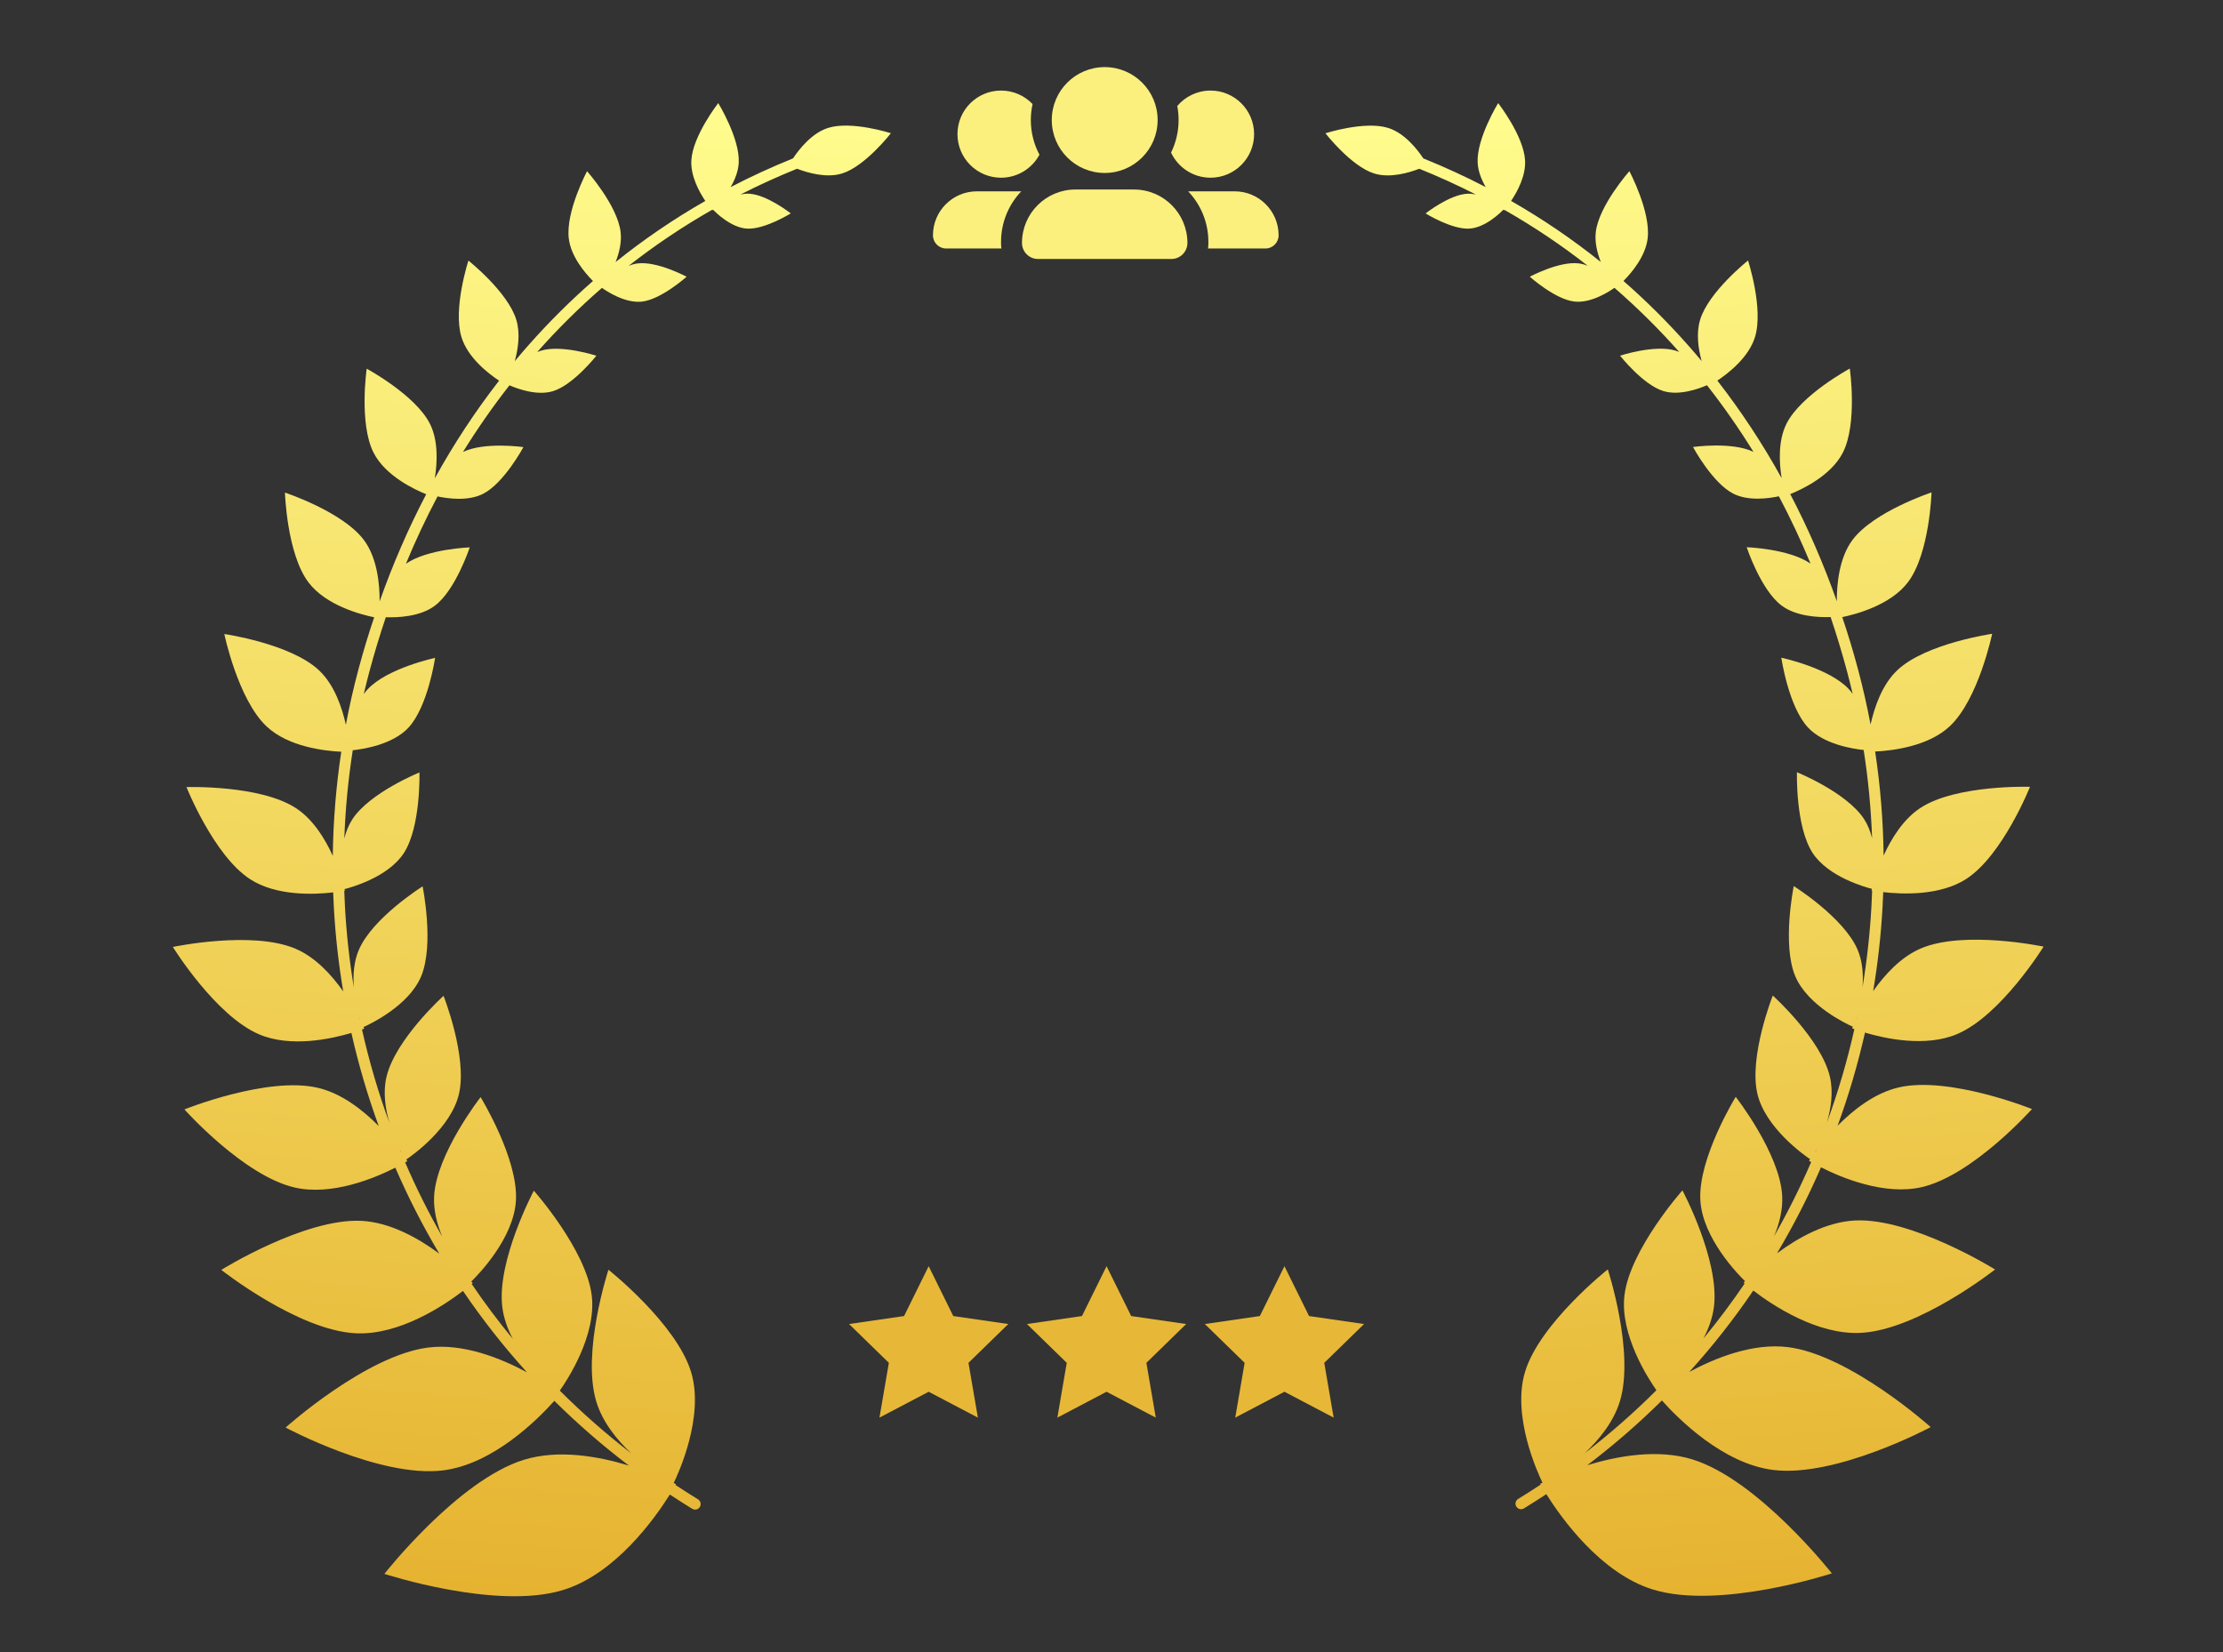 <svg width="265" height="197" viewBox="0 0 265 197" fill="none" xmlns="http://www.w3.org/2000/svg"><rect x="0" y="0" width="265" height="197" fill="#333333" stroke="none"/><path d="M110.705 150.953L113.638 156.896L120.196 157.848L115.451 162.474L116.571 169.005L110.705 165.922L104.84 169.005L105.96 162.474L101.215 157.848L107.773 156.896L110.705 150.953Z" fill="#E7B837"/><path d="M131.912 150.953L134.845 156.896L141.403 157.848L136.658 162.474L137.778 169.005L131.912 165.922L126.047 169.005L127.167 162.474L122.422 157.848L128.98 156.896L131.912 150.953Z" fill="#E7B837"/><path d="M153.117 150.953L156.049 156.896L162.607 157.848L157.862 162.474L158.982 169.005L153.117 165.922L147.251 169.005L148.371 162.474L143.626 157.848L150.184 156.896L153.117 150.953Z" fill="#E7B837"/><path d="M83.208 178.746C82.303 178.192 81.412 177.62 80.53 177.04C80.566 176.976 80.584 176.942 80.584 176.942C80.584 176.942 80.488 176.893 80.309 176.804C80.838 175.72 83.991 168.912 82.392 163.598C80.65 157.808 72.532 151.375 72.532 151.375C72.532 151.375 69.313 161.213 71.079 167.079C71.811 169.517 73.517 171.633 75.261 173.276C72.243 170.952 69.398 168.45 66.734 165.786C67.649 164.487 71.109 159.214 70.543 154.466C69.892 149.002 63.638 141.952 63.638 141.952C63.638 141.952 59.214 150.255 59.874 155.79C60.034 157.132 60.507 158.429 61.133 159.622C59.397 157.518 57.76 155.333 56.228 153.071C56.305 153.004 56.352 152.964 56.352 152.964C56.352 152.964 56.29 152.897 56.178 152.78C56.892 152.088 61.252 147.692 61.505 143.106C61.78 138.108 57.291 130.799 57.291 130.799C57.291 130.799 52.029 137.533 51.751 142.596C51.659 144.249 52.092 145.918 52.711 147.418C51.087 144.573 49.612 141.626 48.299 138.58C48.464 138.484 48.557 138.427 48.557 138.427C48.557 138.427 48.514 138.358 48.429 138.234C49.177 137.728 53.767 134.481 54.714 130.413C55.744 125.981 52.875 118.72 52.875 118.72C52.875 118.72 47.11 123.917 46.066 128.408C45.645 130.22 45.932 132.184 46.425 133.878C45.09 130.232 43.999 126.512 43.153 122.735C43.324 122.673 43.419 122.634 43.419 122.634C43.419 122.634 43.39 122.564 43.336 122.442C44.084 122.108 48.703 119.929 50.188 116.435C51.805 112.628 50.378 105.669 50.378 105.669C50.378 105.669 44.404 109.41 42.765 113.266C42.171 114.665 42.069 116.263 42.181 117.731C41.66 114.572 41.305 111.379 41.125 108.162C41.089 107.507 41.061 106.853 41.038 106.197C41.087 106.187 41.113 106.183 41.113 106.183C41.113 106.183 41.099 106.117 41.069 105.997C41.792 105.816 46.266 104.597 48.142 101.703C50.186 98.549 50.002 92.089 50.002 92.089C50.002 92.089 44.069 94.492 41.996 97.686C41.546 98.38 41.245 99.164 41.045 99.969C41.172 96.439 41.507 92.926 42.052 89.44C43.301 89.311 46.804 88.779 48.692 86.749C51.017 84.249 51.867 78.432 51.867 78.432C51.867 78.432 46.181 79.642 43.827 82.175C43.66 82.355 43.506 82.546 43.364 82.746C43.571 81.863 43.788 80.983 44.023 80.108C44.617 77.889 45.275 75.716 45.993 73.586C47.395 73.636 50.088 73.534 51.851 72.203C54.324 70.332 55.996 65.257 55.996 65.257C55.996 65.257 50.952 65.431 48.388 67.211C49.534 64.447 50.791 61.771 52.159 59.182C53.412 59.449 55.82 59.778 57.596 58.868C60.103 57.585 62.395 53.302 62.395 53.302C62.395 53.302 57.748 52.642 55.19 53.886C56.9 51.12 58.747 48.469 60.732 45.936C61.69 46.353 64.028 47.214 65.921 46.633C68.365 45.882 71.089 42.41 71.089 42.41C71.089 42.41 66.944 41.051 64.47 41.811C64.323 41.856 64.179 41.91 64.038 41.97C66.463 39.231 69.04 36.682 71.759 34.319C72.237 34.663 74.513 36.207 76.562 35.953C78.865 35.668 81.849 32.991 81.849 32.991C81.849 32.991 78.353 31.116 76.019 31.404C75.649 31.449 75.285 31.554 74.938 31.695C78.078 29.232 81.394 27.006 84.875 25.021C84.903 25.053 84.921 25.072 84.921 25.072C84.921 25.072 84.948 25.045 84.998 24.996C85.288 25.301 87.137 27.155 89.07 27.256C91.177 27.366 94.266 25.442 94.266 25.442C94.266 25.442 91.434 23.208 89.299 23.094C88.957 23.076 88.614 23.113 88.281 23.184C90.467 22.07 92.715 21.047 95.018 20.116C96.28 20.603 98.532 21.262 100.395 20.678C103.15 19.817 106.203 15.883 106.203 15.883C106.203 15.883 101.519 14.373 98.73 15.245C96.785 15.853 95.272 17.774 94.535 18.883C91.986 19.913 89.506 21.053 87.101 22.303C87.603 21.433 88.008 20.433 88.063 19.418C88.223 16.523 85.621 12.29 85.621 12.29C85.621 12.29 82.575 16.189 82.414 19.122C82.314 20.95 83.311 22.811 84.078 23.956C80.319 26.108 76.752 28.537 73.387 31.238C73.82 30.133 74.127 28.868 73.983 27.659C73.607 24.495 69.982 20.412 69.982 20.412C69.982 20.412 67.42 25.219 67.803 28.424C68.055 30.525 69.63 32.436 70.686 33.502C67.994 35.857 65.437 38.396 63.031 41.118C62.465 41.755 61.912 42.401 61.367 43.056C61.772 41.577 62.035 39.745 61.554 38.145C60.544 34.793 55.841 31.068 55.841 31.068C55.841 31.068 53.978 36.764 55.001 40.161C55.744 42.628 58.203 44.528 59.494 45.383C56.662 49.028 54.106 52.91 51.833 57.021C52.125 55.201 52.275 52.554 51.25 50.52C49.519 47.084 43.713 43.954 43.713 43.954C43.713 43.954 42.774 50.478 44.529 53.959C45.928 56.737 49.442 58.374 50.806 58.923C48.686 62.974 46.835 67.235 45.255 71.697C45.263 69.666 44.981 66.523 43.384 64.385C40.854 60.997 33.968 58.725 33.968 58.725C33.968 58.725 34.19 65.971 36.753 69.403C38.844 72.2 43.103 73.287 44.605 73.593C43.924 75.602 43.304 77.659 42.742 79.757C42.153 81.956 41.65 84.174 41.23 86.404C40.762 84.289 39.838 81.611 38.022 79.906C34.637 76.725 26.742 75.587 26.742 75.587C26.742 75.587 28.359 83.386 31.788 86.609C34.383 89.048 38.726 89.531 40.683 89.621C40.062 93.728 39.722 97.87 39.672 102.031C38.742 99.987 37.323 97.679 35.278 96.344C31.005 93.549 22.23 93.834 22.23 93.834C22.23 93.834 25.464 101.97 29.793 104.801C32.93 106.851 37.458 106.653 39.717 106.389C39.739 107.005 39.766 107.621 39.801 108.236C39.987 111.583 40.363 114.906 40.914 118.193C39.529 116.22 37.605 114.119 35.226 113.105C30.063 110.9 20.607 112.893 20.607 112.893C20.607 112.893 25.658 121.08 30.889 123.313C34.645 124.916 39.467 123.865 41.887 123.144C42.735 126.905 43.821 130.613 45.148 134.245C43.256 132.329 40.714 130.34 37.87 129.681C31.856 128.287 21.985 132.262 21.985 132.262C21.985 132.262 29.016 140.156 35.107 141.568C39.562 142.602 44.691 140.442 47.126 139.207C48.663 142.755 50.413 146.175 52.365 149.457C49.895 147.627 46.543 145.73 43.109 145.549C36.326 145.195 26.379 151.394 26.379 151.394C26.379 151.394 35.498 158.59 42.37 158.949C47.57 159.221 52.903 155.654 55.191 153.902C57.508 157.313 60.052 160.553 62.818 163.603C59.71 161.93 55.244 160.13 51.07 160.647C43.65 161.566 34.048 170.189 34.048 170.189C34.048 170.189 45.298 176.228 52.815 175.296C58.814 174.552 64.165 169.155 66.081 167.006C68.857 169.756 71.82 172.335 74.969 174.723C71.355 173.619 66.581 172.762 62.462 174.031C54.593 176.452 45.824 187.632 45.824 187.632C45.824 187.632 59.166 192.008 67.136 189.555C73.387 187.632 78.105 180.963 79.85 178.175C80.728 178.754 81.615 179.322 82.517 179.876C82.572 179.909 82.632 179.934 82.691 179.95C82.968 180.024 83.27 179.91 83.428 179.652C83.617 179.347 83.519 178.938 83.208 178.746ZM42.914 121.558C42.902 121.534 42.89 121.51 42.878 121.487C42.868 121.433 42.857 121.38 42.846 121.326C42.87 121.406 42.893 121.484 42.914 121.558ZM47.641 137.022C47.698 137.141 47.755 137.252 47.806 137.358C47.786 137.332 47.768 137.306 47.746 137.277C47.711 137.193 47.675 137.107 47.641 137.022Z" fill="url(#paint0_linear_2138_72621)"/><path d="M180.976 178.7C181.881 178.146 182.773 177.574 183.655 176.994C183.619 176.93 183.601 176.896 183.601 176.896C183.601 176.896 183.697 176.847 183.877 176.758C183.347 175.675 180.194 168.869 181.795 163.557C183.539 157.767 191.661 151.335 191.661 151.335C191.661 151.335 194.879 161.169 193.112 167.034C192.378 169.472 190.672 171.587 188.927 173.23C191.946 170.906 194.793 168.405 197.459 165.74C196.543 164.442 193.083 159.171 193.649 154.425C194.302 148.962 200.56 141.913 200.56 141.913C200.56 141.913 204.984 150.213 204.323 155.746C204.162 157.087 203.689 158.384 203.062 159.578C204.799 157.474 206.438 155.289 207.971 153.027C207.894 152.961 207.846 152.921 207.846 152.921C207.846 152.921 207.908 152.854 208.02 152.736C207.306 152.045 202.945 147.651 202.693 143.066C202.42 138.07 206.911 130.762 206.911 130.762C206.911 130.762 212.174 137.493 212.451 142.555C212.543 144.207 212.11 145.876 211.489 147.375C213.115 144.531 214.59 141.584 215.905 138.539C215.74 138.443 215.647 138.386 215.647 138.386C215.647 138.386 215.69 138.317 215.775 138.193C215.026 137.687 210.435 134.442 209.49 130.376C208.46 125.945 211.331 118.686 211.331 118.686C211.331 118.686 217.097 123.88 218.14 128.37C218.562 130.182 218.273 132.144 217.781 133.839C219.117 130.193 220.209 126.473 221.056 122.698C220.885 122.636 220.79 122.597 220.79 122.597C220.79 122.597 220.819 122.527 220.873 122.405C220.124 122.071 215.504 119.894 214.019 116.401C212.402 112.595 213.831 105.638 213.831 105.638C213.831 105.638 219.807 109.377 221.446 113.232C222.04 114.63 222.141 116.227 222.029 117.696C222.551 114.537 222.906 111.345 223.087 108.129C223.124 107.474 223.151 106.82 223.174 106.165C223.126 106.155 223.1 106.15 223.1 106.15C223.1 106.15 223.114 106.084 223.143 105.964C222.42 105.784 217.945 104.565 216.069 101.673C214.025 98.521 214.21 92.062 214.21 92.062C214.21 92.062 220.144 94.463 222.217 97.656C222.668 98.35 222.969 99.134 223.169 99.938C223.042 96.409 222.708 92.898 222.164 89.412C220.914 89.284 217.41 88.752 215.521 86.724C213.196 84.225 212.347 78.41 212.347 78.41C212.347 78.41 218.035 79.618 220.389 82.15C220.556 82.33 220.71 82.521 220.852 82.721C220.646 81.838 220.428 80.959 220.194 80.083C219.6 77.866 218.942 75.693 218.224 73.564C216.821 73.614 214.128 73.513 212.364 72.182C209.891 70.313 208.219 65.239 208.219 65.239C208.219 65.239 213.264 65.412 215.83 67.191C214.684 64.429 213.427 61.754 212.058 59.166C210.805 59.433 208.396 59.762 206.62 58.852C204.112 57.57 201.82 53.289 201.82 53.289C201.82 53.289 206.469 52.628 209.028 53.872C207.318 51.107 205.47 48.457 203.485 45.925C202.527 46.342 200.187 47.203 198.294 46.623C195.849 45.872 193.125 42.402 193.125 42.402C193.125 42.402 197.271 41.043 199.746 41.802C199.893 41.847 200.037 41.901 200.179 41.961C197.753 39.223 195.175 36.675 192.456 34.314C191.978 34.657 189.701 36.201 187.651 35.948C185.347 35.664 182.363 32.988 182.363 32.988C182.363 32.988 185.861 31.113 188.195 31.4C188.566 31.445 188.929 31.55 189.277 31.691C186.136 29.229 182.82 27.005 179.337 25.02C179.309 25.053 179.291 25.072 179.291 25.072C179.291 25.072 179.264 25.045 179.214 24.996C178.924 25.301 177.074 27.154 175.14 27.255C173.033 27.366 169.943 25.444 169.943 25.444C169.943 25.444 172.776 23.209 174.912 23.096C175.254 23.077 175.597 23.114 175.931 23.185C173.744 22.071 171.495 21.05 169.191 20.119C167.929 20.606 165.676 21.265 163.812 20.682C161.057 19.821 158.003 15.889 158.003 15.889C158.003 15.889 162.689 14.379 165.479 15.251C167.425 15.858 168.938 17.778 169.675 18.886C172.225 19.916 174.705 21.054 177.111 22.305C176.609 21.434 176.204 20.435 176.149 19.42C175.989 16.526 178.593 12.293 178.593 12.293C178.593 12.293 181.64 16.191 181.8 19.123C181.9 20.95 180.903 22.811 180.135 23.956C183.895 26.107 187.462 28.534 190.828 31.233C190.395 30.129 190.089 28.865 190.232 27.656C190.61 24.493 194.236 20.41 194.236 20.41C194.236 20.41 196.799 25.215 196.414 28.42C196.163 30.52 194.586 32.431 193.53 33.496C196.223 35.851 198.779 38.388 201.186 41.108C201.752 41.746 202.306 42.391 202.85 43.046C202.445 41.567 202.182 39.736 202.664 38.136C203.675 34.785 208.38 31.06 208.38 31.06C208.38 31.06 210.243 36.754 209.22 40.151C208.475 42.617 206.015 44.517 204.723 45.372C207.556 49.015 210.112 52.895 212.385 57.005C212.094 55.186 211.943 52.54 212.97 50.505C214.702 47.071 220.511 43.94 220.511 43.94C220.511 43.94 221.449 50.463 219.692 53.943C218.292 56.72 214.777 58.357 213.412 58.906C215.532 62.956 217.382 67.215 218.963 71.675C218.955 69.645 219.237 66.503 220.836 64.365C223.367 60.978 230.256 58.705 230.256 58.705C230.256 58.705 230.033 65.949 227.468 69.38C225.376 72.177 221.115 73.264 219.612 73.571C220.294 75.579 220.913 77.635 221.475 79.733C222.064 81.931 222.566 84.147 222.986 86.377C223.455 84.263 224.38 81.586 226.196 79.881C229.584 76.7 237.481 75.56 237.481 75.56C237.481 75.56 235.862 83.358 232.431 86.58C229.835 89.019 225.49 89.502 223.533 89.594C224.154 93.698 224.492 97.84 224.542 101.999C225.472 99.956 226.893 97.648 228.939 96.313C233.214 93.518 241.992 93.802 241.992 93.802C241.992 93.802 238.755 101.936 234.424 104.767C231.285 106.817 226.756 106.62 224.496 106.356C224.474 106.972 224.447 107.587 224.411 108.203C224.224 111.549 223.849 114.87 223.297 118.156C224.682 116.184 226.607 114.083 228.987 113.069C234.153 110.863 243.612 112.854 243.612 112.854C243.612 112.854 238.557 121.04 233.324 123.273C229.567 124.876 224.743 123.827 222.322 123.106C221.473 126.867 220.386 130.573 219.058 134.205C220.951 132.289 223.494 130.3 226.339 129.641C232.356 128.247 242.229 132.218 242.229 132.218C242.229 132.218 235.195 140.111 229.101 141.524C224.644 142.558 219.514 140.4 217.078 139.165C215.54 142.713 213.788 146.133 211.835 149.413C214.307 147.583 217.66 145.687 221.096 145.505C227.881 145.15 237.83 151.345 237.83 151.345C237.83 151.345 228.707 158.541 221.832 158.901C216.63 159.174 211.296 155.609 209.007 153.858C206.689 157.268 204.144 160.508 201.376 163.558C204.485 161.885 208.954 160.084 213.128 160.601C220.551 161.518 230.155 170.136 230.155 170.136C230.155 170.136 218.9 176.176 211.38 175.245C205.38 174.502 200.028 169.108 198.112 166.96C195.334 169.709 192.369 172.289 189.219 174.677C192.834 173.573 197.61 172.715 201.731 173.982C209.601 176.401 218.371 187.576 218.371 187.576C218.371 187.576 205.024 191.953 197.051 189.502C190.799 187.581 186.08 180.915 184.335 178.128C183.457 178.707 182.569 179.276 181.666 179.83C181.611 179.863 181.552 179.888 181.492 179.904C181.216 179.978 180.914 179.864 180.756 179.606C180.567 179.301 180.665 178.891 180.976 178.7ZM221.295 121.521C221.307 121.497 221.319 121.474 221.331 121.45C221.342 121.396 221.352 121.343 221.363 121.29C221.339 121.37 221.316 121.447 221.295 121.521ZM216.564 136.982C216.506 137.1 216.45 137.212 216.398 137.317C216.419 137.291 216.437 137.266 216.459 137.237C216.493 137.152 216.529 137.067 216.564 136.982Z" fill="url(#paint1_linear_2138_72621)"/><path fill-rule="evenodd" clip-rule="evenodd" d="M121.744 22.809C120.25 24.377 119.333 26.499 119.333 28.836V29.002C119.333 29.214 119.348 29.423 119.377 29.626H112.789C111.92 29.626 111.216 28.922 111.216 28.053C111.216 25.157 113.564 22.809 116.46 22.809H121.744ZM139.599 18.193C140.175 17.022 140.499 15.704 140.499 14.31C140.499 13.738 140.444 13.178 140.34 12.636C141.293 11.511 142.715 10.797 144.305 10.797C147.174 10.797 149.499 13.123 149.499 15.991C149.499 18.86 147.174 21.186 144.305 21.186C142.223 21.186 140.428 19.961 139.599 18.193ZM141.637 22.809H147.177C150.073 22.809 152.421 25.157 152.421 28.053C152.421 28.922 151.717 29.626 150.848 29.626H144.004C144.033 29.423 144.048 29.214 144.048 29.002V28.836C144.048 26.499 143.131 24.377 141.637 22.809ZM138.686 23.585C140.409 24.696 141.551 26.633 141.551 28.836V29.002C141.551 29.221 141.513 29.431 141.444 29.626H141.443C141.512 29.431 141.549 29.221 141.549 29.002V28.836C141.549 26.633 140.408 24.697 138.685 23.585C138.685 23.585 138.686 23.585 138.686 23.585ZM123.09 12.405C122.955 13.019 122.883 13.656 122.883 14.31C122.883 15.804 123.255 17.212 123.912 18.444C123.036 20.076 121.314 21.186 119.332 21.186C116.463 21.186 114.138 18.86 114.138 15.991C114.138 13.123 116.463 10.797 119.332 10.797C120.81 10.797 122.144 11.414 123.09 12.405Z" fill="#FBF07E"/><path fill-rule="evenodd" clip-rule="evenodd" d="M131.69 20.621C135.175 20.621 138 17.796 138 14.31C138 10.825 135.175 8 131.69 8C128.205 8 125.38 10.825 125.38 14.31C125.38 17.796 128.205 20.621 131.69 20.621ZM128.2 22.593C124.682 22.593 121.829 25.445 121.829 28.964C121.829 30.019 122.685 30.875 123.74 30.875H139.638C140.693 30.875 141.549 30.019 141.549 28.964C141.549 25.445 138.697 22.593 135.178 22.593H128.2Z" fill="#FBF07E"/><defs><linearGradient id="paint0_linear_2138_72621" x1="67.487" y1="11.349" x2="53.803" y2="194.583" gradientUnits="userSpaceOnUse"><stop offset="2.44409e-07" stop-color="#FFFC8D"/><stop offset="1" stop-color="#E5B12E"/></linearGradient><linearGradient id="paint1_linear_2138_72621" x1="196.734" y1="11.35" x2="210.439" y2="194.522" gradientUnits="userSpaceOnUse"><stop offset="2.44409e-07" stop-color="#FFFC8D"/><stop offset="1" stop-color="#E5B12E"/></linearGradient></defs></svg>